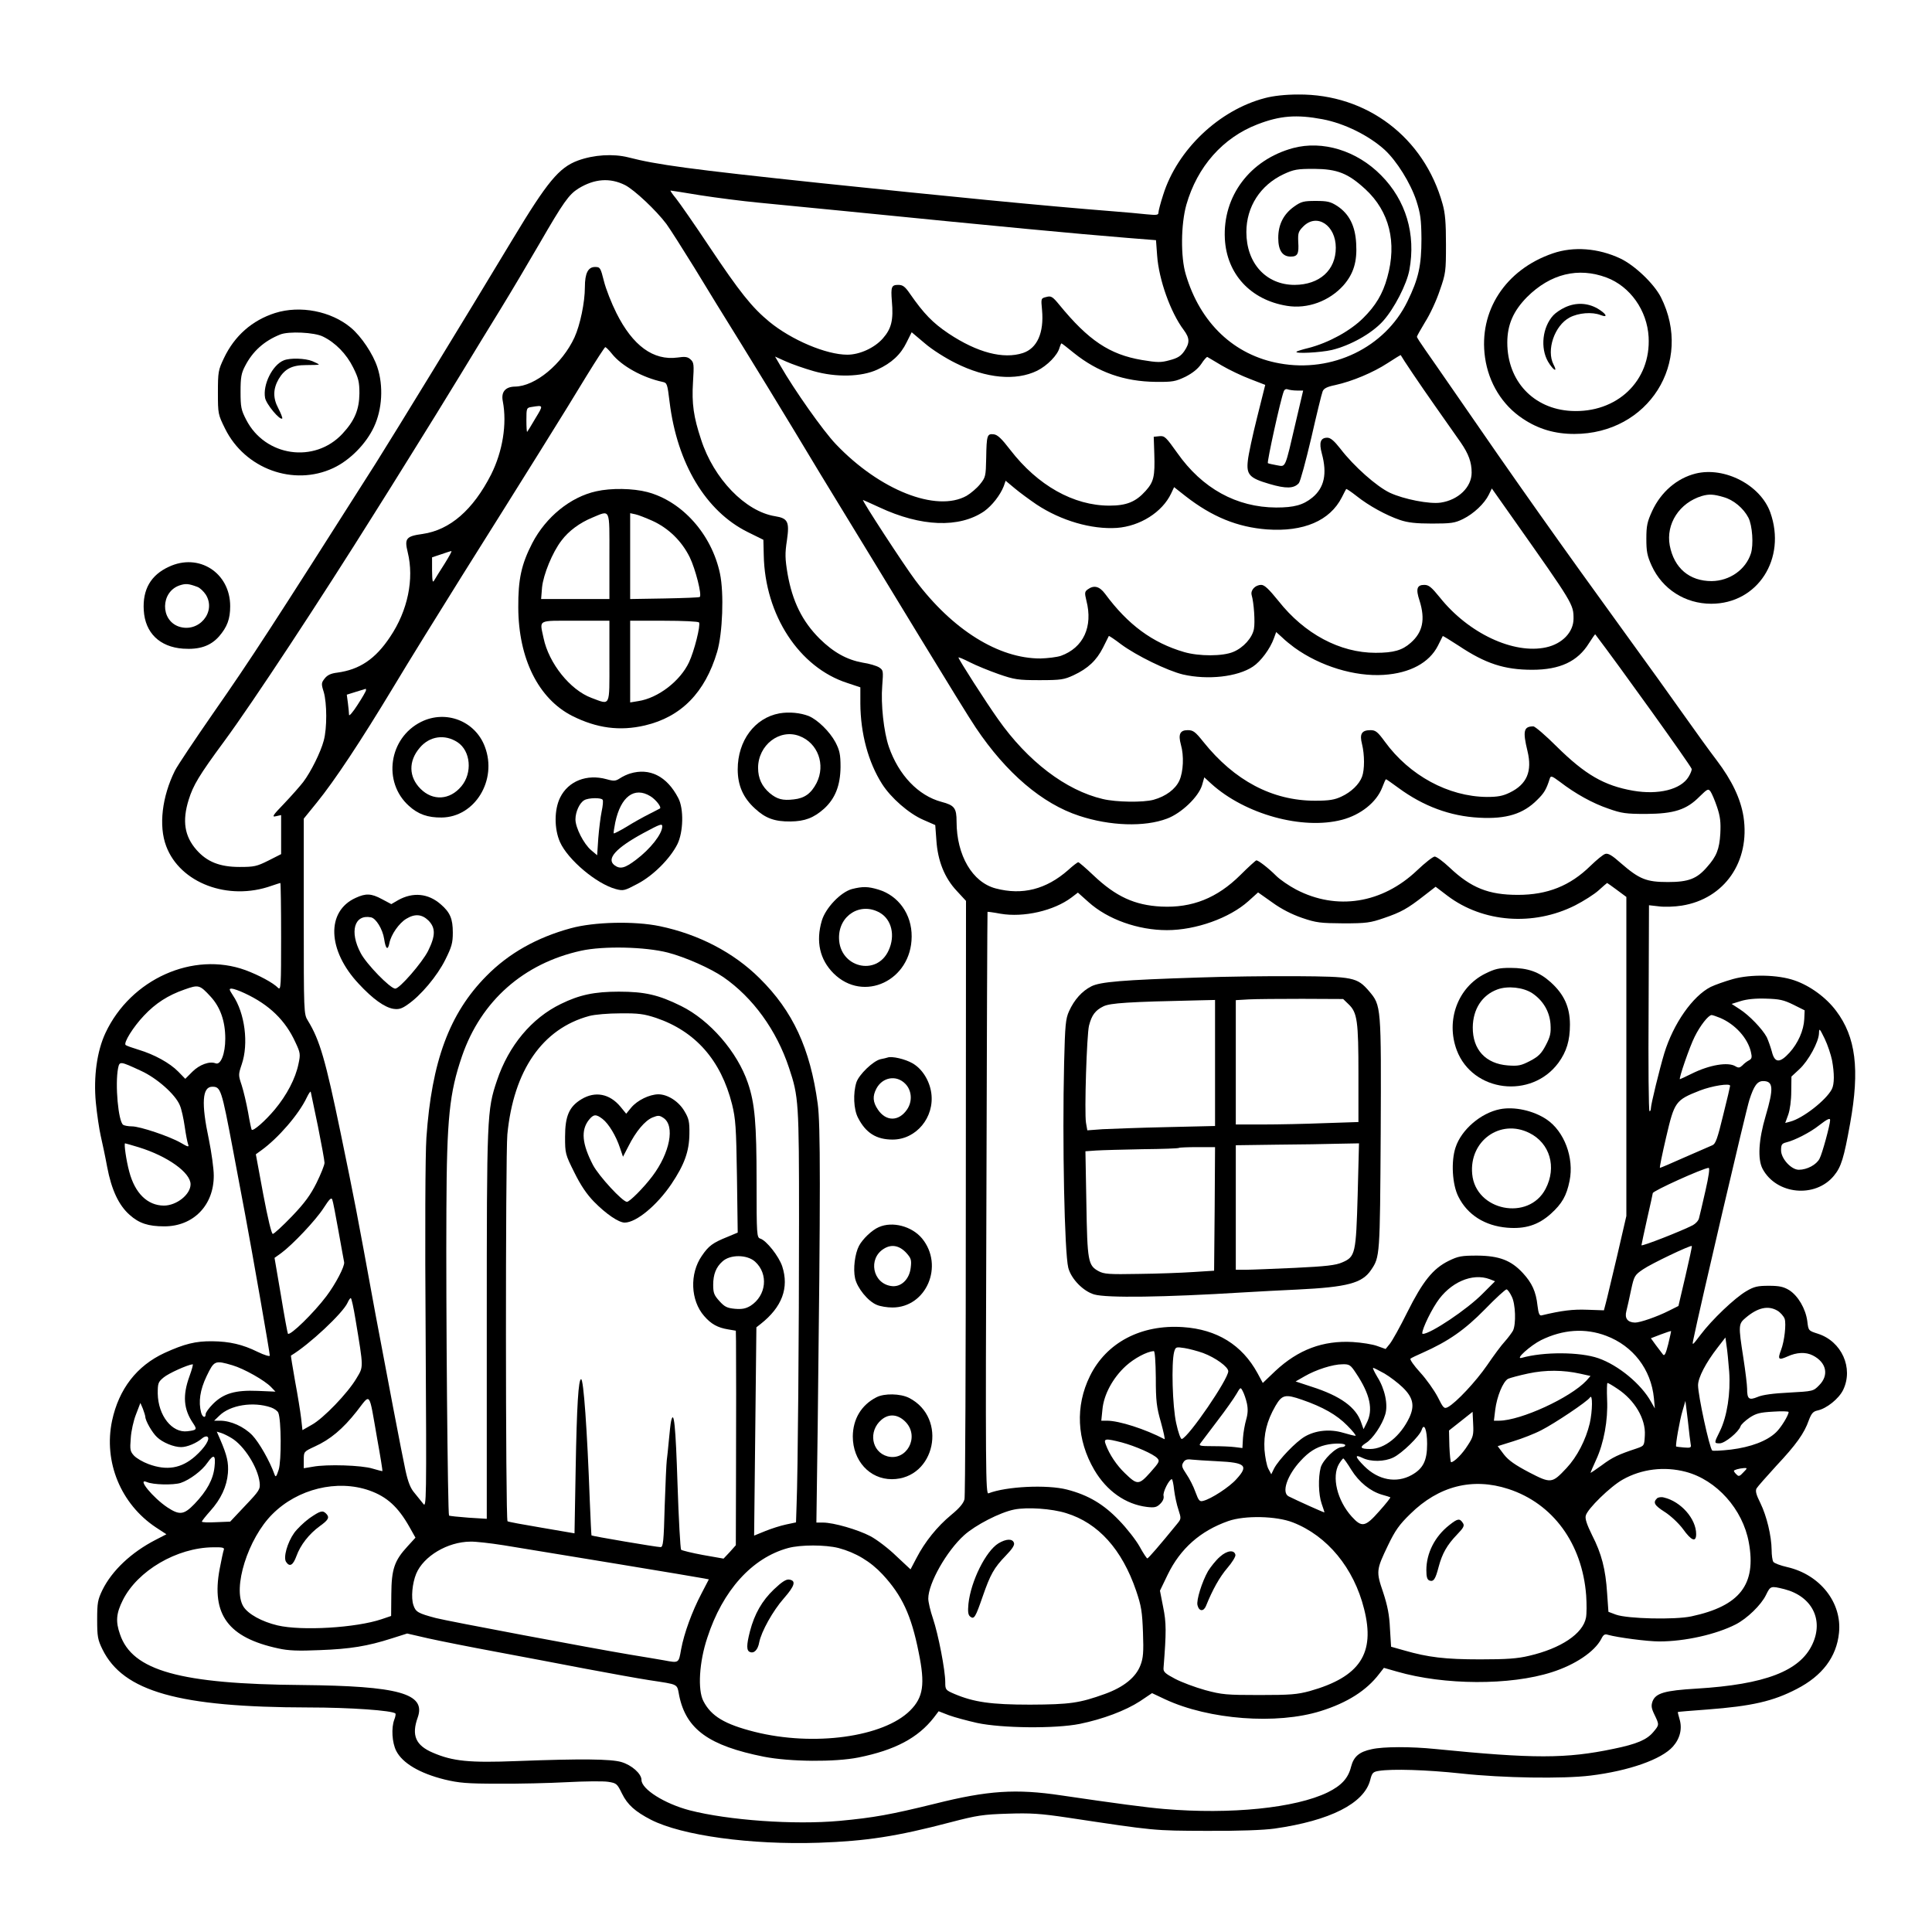 <?xml version="1.0" standalone="no"?>
<!DOCTYPE svg PUBLIC "-//W3C//DTD SVG 20010904//EN"
 "http://www.w3.org/TR/2001/REC-SVG-20010904/DTD/svg10.dtd">
<svg version="1.0" xmlns="http://www.w3.org/2000/svg"
 width="1024pt" height="1024pt" viewBox="0 0 1024 1024"
 preserveAspectRatio="xMidYMid meet">
<g transform="translate(0,1024) scale(0.1,-0.1)"
fill="#000000" stroke="none">
<path d="M6704 9720 c-242 -63 -464 -273 -539 -513 -14 -43 -25 -85 -25 -94 0
-13 -10 -14 -62 -9 -35 4 -115 11 -178 16 -369 29 -887 80 -1555 150 -690 73
-864 97 -1015 136 -80 20 -182 14 -267 -17 -100 -37 -162 -112 -347 -419 -257
-427 -622 -1023 -724 -1185 -553 -870 -657 -1031 -862 -1325 -97 -140 -189
-277 -203 -305 -68 -137 -87 -292 -46 -400 73 -195 328 -292 558 -210 24 8 45
15 47 15 2 0 4 -129 4 -286 0 -259 -1 -284 -16 -270 -26 27 -103 68 -173 94
-277 101 -608 -47 -742 -333 -45 -96 -64 -232 -51 -369 6 -62 18 -142 26 -177
8 -35 24 -109 34 -164 23 -122 62 -204 119 -254 50 -45 99 -61 184 -61 154 0
263 112 262 270 0 36 -12 122 -26 191 -41 192 -35 279 18 279 45 0 49 -12 110
-335 19 -99 47 -252 64 -340 37 -197 131 -734 131 -750 0 -6 -28 2 -65 20 -79
39 -148 55 -240 56 -88 1 -148 -14 -253 -62 -147 -68 -242 -191 -278 -359 -46
-218 46 -442 233 -566 l55 -36 -58 -30 c-128 -66 -230 -162 -281 -265 -25 -52
-28 -68 -28 -158 0 -89 3 -106 28 -157 110 -224 405 -307 1092 -308 221 0 444
-16 461 -32 2 -3 0 -17 -6 -32 -17 -44 -12 -123 10 -166 33 -65 124 -119 257
-152 75 -18 118 -22 283 -22 107 -1 272 3 365 8 94 5 192 6 218 2 45 -7 48
-10 74 -63 29 -59 70 -95 153 -138 164 -84 530 -134 890 -122 253 9 411 33
700 109 138 36 171 41 300 45 122 4 173 1 320 -21 465 -70 452 -69 735 -70
173 -1 302 4 360 12 295 42 474 133 507 256 10 40 15 45 47 50 70 11 249 6
436 -14 219 -24 540 -29 685 -11 204 25 377 86 437 154 38 43 50 95 35 145 -6
20 -10 37 -9 38 1 1 70 7 154 13 239 18 351 44 476 109 136 70 211 170 224
297 17 160 -100 309 -274 349 -36 8 -70 21 -74 28 -5 7 -9 36 -9 63 -1 75 -26
179 -59 247 -23 46 -28 65 -21 79 6 10 53 63 104 119 106 113 149 173 173 242
14 37 23 47 46 52 48 10 113 62 136 109 56 116 -8 258 -134 298 -50 16 -50 16
-56 67 -9 66 -49 134 -96 164 -30 18 -52 23 -108 23 -59 0 -78 -4 -120 -29
-61 -36 -181 -150 -242 -231 -44 -58 -45 -59 -38 -25 33 162 280 1219 297
1270 24 75 42 100 73 100 54 0 57 -37 13 -186 -37 -125 -43 -228 -16 -279 73
-137 279 -157 378 -37 39 47 53 94 86 277 52 288 30 459 -74 597 -53 71 -139
134 -222 162 -87 30 -230 33 -324 7 -43 -12 -96 -31 -119 -42 -96 -49 -198
-195 -246 -352 -25 -83 -71 -271 -71 -292 0 -8 -3 -15 -7 -15 -5 0 -7 246 -5
546 l2 546 53 -6 c29 -4 84 -2 121 4 226 36 363 233 327 471 -15 95 -61 192
-142 299 -36 47 -114 155 -174 240 -60 85 -199 279 -309 430 -343 473 -577
803 -919 1300 -55 80 -120 173 -143 206 -24 34 -44 65 -44 69 0 4 20 39 44 79
25 39 60 114 77 166 32 91 33 102 33 245 0 114 -4 165 -18 214 -98 353 -402
583 -765 580 -68 0 -132 -7 -177 -19z m306 -112 c116 -22 245 -86 329 -162 64
-59 137 -176 168 -270 22 -69 26 -99 27 -201 0 -142 -15 -212 -75 -334 -119
-243 -398 -378 -677 -327 -241 43 -421 214 -497 471 -28 92 -26 267 3 370 58
202 193 355 377 426 119 46 207 53 345 27z m-3697 -349 c50 -26 164 -133 219
-206 21 -29 87 -133 147 -230 59 -98 172 -281 251 -408 78 -126 203 -331 278
-455 74 -124 201 -333 282 -465 81 -132 256 -420 390 -640 134 -220 265 -433
292 -472 161 -240 352 -403 548 -467 163 -54 346 -60 465 -15 76 28 167 115
186 177 l12 42 37 -34 c179 -162 483 -246 693 -191 99 26 183 93 213 171 9 24
18 44 20 44 2 0 32 -21 66 -46 132 -97 274 -150 428 -158 144 -8 234 20 308
95 36 35 48 55 66 112 5 17 11 15 54 -17 82 -63 174 -114 257 -142 70 -25 94
-28 200 -28 148 1 214 22 283 92 42 41 46 43 58 27 7 -10 23 -47 35 -83 17
-51 20 -80 17 -141 -5 -82 -20 -120 -70 -176 -54 -63 -99 -80 -208 -80 -114 0
-151 15 -249 100 -47 42 -68 54 -83 49 -11 -3 -46 -32 -78 -63 -108 -106 -228
-154 -385 -154 -155 0 -248 37 -362 145 -34 32 -69 58 -79 58 -9 0 -51 -33
-93 -73 -185 -176 -426 -214 -641 -102 -38 20 -86 53 -106 73 -41 41 -94 82
-105 82 -3 0 -42 -35 -85 -78 -123 -122 -256 -175 -419 -167 -141 7 -241 53
-360 166 -40 38 -76 69 -80 69 -4 0 -28 -18 -53 -41 -117 -103 -243 -135 -384
-98 -124 32 -208 176 -208 354 0 72 -11 87 -80 105 -123 33 -227 142 -279 292
-27 79 -43 226 -35 323 6 80 6 83 -17 98 -13 8 -52 20 -87 25 -83 15 -154 54
-228 127 -92 92 -144 197 -170 345 -13 79 -14 106 -3 177 14 98 5 116 -63 127
-157 25 -325 198 -392 406 -40 120 -50 191 -43 304 6 94 5 105 -13 121 -15 14
-29 16 -69 10 -128 -17 -237 62 -324 236 -26 52 -56 128 -66 169 -18 71 -20
75 -47 75 -37 0 -54 -33 -54 -107 0 -80 -25 -200 -55 -266 -65 -141 -208 -260
-316 -261 -51 -1 -74 -29 -64 -78 23 -120 -1 -266 -62 -388 -96 -188 -218
-294 -363 -315 -88 -12 -97 -24 -79 -97 35 -142 0 -310 -93 -448 -78 -118
-162 -174 -280 -190 -34 -4 -53 -13 -67 -31 -18 -23 -19 -28 -5 -72 17 -59 18
-191 0 -257 -16 -61 -68 -166 -109 -220 -17 -22 -62 -73 -101 -114 -61 -63
-67 -73 -43 -67 l27 6 0 -103 0 -104 -67 -34 c-62 -31 -76 -34 -153 -34 -105
0 -173 27 -229 91 -63 72 -76 153 -41 265 24 77 54 128 189 311 151 205 510
751 796 1208 40 63 130 207 200 320 71 113 184 297 253 410 69 113 166 273
217 355 51 83 143 238 205 345 126 218 155 259 206 291 85 52 167 58 247 18z
m399 -54 c84 -13 223 -31 308 -39 85 -8 292 -29 460 -45 831 -83 1213 -119
1496 -142 l151 -12 6 -81 c9 -128 71 -302 141 -395 32 -43 33 -68 3 -112 -18
-26 -35 -37 -77 -48 -47 -13 -64 -13 -148 1 -171 29 -283 104 -437 292 -36 44
-44 49 -69 42 -29 -7 -29 -7 -23 -69 11 -121 -26 -203 -101 -228 -104 -34
-242 2 -394 103 -85 57 -132 106 -205 211 -26 38 -38 47 -62 47 -36 0 -40 -10
-34 -86 9 -100 -2 -146 -48 -198 -44 -50 -123 -86 -188 -86 -112 0 -296 78
-414 175 -92 76 -156 156 -319 400 -77 116 -156 229 -175 253 -19 23 -32 42
-29 42 3 0 74 -11 158 -25z m1352 -889 c163 -82 320 -96 433 -41 54 27 109 83
119 123 4 12 8 22 10 22 2 0 32 -23 66 -51 127 -102 266 -151 433 -153 91 -1
105 2 158 27 39 20 66 42 84 68 14 22 29 38 32 37 3 -2 38 -22 76 -45 39 -23
106 -55 151 -72 l80 -31 -43 -172 c-24 -95 -46 -198 -49 -228 -9 -76 8 -94
114 -125 88 -26 130 -25 156 4 8 9 37 117 66 240 28 123 55 234 60 246 6 16
23 25 67 34 91 20 202 67 277 116 38 25 70 44 70 43 10 -19 100 -153 181 -268
56 -80 117 -167 137 -195 42 -61 58 -105 58 -160 0 -77 -70 -145 -164 -159
-59 -9 -196 18 -269 52 -70 33 -192 141 -263 234 -33 42 -52 58 -69 58 -36 0
-45 -25 -29 -84 29 -107 13 -181 -50 -233 -49 -40 -97 -53 -192 -53 -210 1
-392 101 -524 289 -60 84 -67 92 -95 89 l-30 -3 3 -90 c4 -121 -3 -149 -46
-197 -52 -58 -101 -78 -192 -78 -190 0 -380 107 -525 295 -46 60 -68 81 -88
83 -35 4 -38 -4 -40 -126 -2 -96 -3 -102 -33 -139 -17 -21 -49 -48 -71 -61
-160 -89 -461 30 -693 274 -67 70 -220 287 -294 416 l-28 48 58 -26 c31 -14
97 -37 146 -51 119 -34 254 -31 338 8 76 35 124 80 155 144 l27 54 70 -59 c38
-33 111 -79 162 -104z m-1820 48 c51 -64 161 -125 267 -148 25 -5 26 -10 38
-107 40 -326 192 -579 414 -689 l83 -41 2 -81 c6 -318 188 -596 443 -678 l69
-23 0 -86 c1 -159 42 -311 115 -426 47 -74 142 -157 218 -190 l64 -28 6 -81
c7 -108 43 -199 108 -268 l49 -53 -1 -1570 c0 -863 -3 -1584 -7 -1601 -5 -21
-26 -47 -70 -83 -75 -62 -140 -143 -184 -228 l-32 -61 -76 71 c-41 40 -103 87
-137 105 -67 35 -195 72 -251 72 l-35 0 7 513 c15 1247 15 1597 0 1707 -40
294 -132 491 -308 665 -138 137 -323 233 -529 276 -134 28 -349 23 -472 -11
-180 -49 -329 -133 -447 -253 -196 -198 -290 -452 -318 -857 -6 -88 -8 -501
-4 -1055 5 -877 4 -909 -13 -885 -10 13 -31 39 -46 57 -21 24 -34 56 -48 120
-16 71 -107 550 -159 828 -105 574 -108 588 -184 957 -81 391 -111 495 -174
598 -22 35 -22 41 -22 553 l0 518 69 85 c95 117 232 324 404 609 79 132 245
400 367 595 321 511 553 882 659 1058 51 83 96 152 99 152 4 0 20 -16 36 -36z
m3630 -194 l33 0 -38 -162 c-60 -258 -53 -242 -101 -234 -23 4 -44 9 -48 11
-6 4 67 337 84 380 4 11 12 15 22 11 9 -3 30 -6 48 -6z m-4036 -147 c-22 -38
-42 -70 -44 -72 -2 -2 -4 25 -4 62 0 64 1 66 28 70 63 10 63 11 20 -60z m2656
-457 c130 -86 292 -133 426 -124 122 9 240 83 287 182 l16 34 61 -48 c140
-109 274 -164 431 -176 194 -14 334 46 397 170 11 22 22 43 23 44 2 2 27 -15
55 -37 65 -52 159 -103 230 -127 41 -14 85 -19 170 -19 102 0 121 3 164 24 57
28 114 82 137 129 l16 33 115 -163 c316 -448 318 -451 318 -527 0 -71 -59
-133 -145 -152 -172 -38 -412 74 -564 265 -44 54 -58 66 -82 66 -39 0 -46 -21
-25 -84 31 -99 17 -167 -47 -223 -45 -40 -91 -53 -186 -53 -189 0 -377 100
-515 275 -51 63 -74 85 -91 85 -32 0 -58 -28 -51 -54 12 -41 19 -144 12 -180
-9 -47 -56 -99 -109 -121 -56 -24 -182 -24 -261 -1 -168 49 -298 145 -419 309
-30 40 -59 47 -92 23 -16 -12 -17 -18 -7 -59 36 -139 -16 -250 -135 -293 -21
-7 -70 -13 -108 -14 -222 -1 -467 152 -664 415 -60 80 -285 425 -277 425 2 0
41 -18 87 -39 220 -103 423 -111 555 -21 42 30 85 85 104 133 l10 29 48 -40
c26 -22 78 -60 116 -86z m-3137 -313 c-24 -38 -49 -77 -55 -88 -9 -16 -11 -8
-12 51 l0 70 48 16 c26 9 50 17 54 17 5 1 -12 -29 -35 -66z m4503 -445 c137
-99 320 -155 474 -145 139 9 241 64 287 154 13 26 25 50 26 52 1 1 39 -22 85
-52 141 -94 241 -127 389 -127 147 0 241 44 301 141 17 27 32 48 33 47 125
-164 503 -691 511 -713 2 -5 -5 -24 -16 -42 -41 -68 -160 -97 -294 -74 -154
27 -254 85 -405 234 -59 59 -115 107 -124 107 -51 0 -57 -24 -31 -131 26 -107
-3 -176 -94 -220 -37 -18 -63 -23 -122 -23 -203 2 -409 113 -540 293 -38 52
-49 61 -76 61 -47 0 -59 -20 -45 -74 14 -57 14 -136 0 -173 -15 -40 -57 -81
-109 -105 -36 -17 -64 -22 -140 -22 -226 0 -427 106 -592 312 -43 54 -54 62
-83 62 -41 0 -51 -22 -36 -77 17 -59 13 -143 -8 -190 -21 -46 -72 -84 -137
-102 -55 -15 -198 -13 -269 4 -196 46 -398 200 -555 423 -66 93 -210 318 -210
327 0 3 27 -8 60 -25 33 -17 102 -45 153 -63 84 -29 102 -32 217 -32 114 0
130 3 180 26 77 36 122 79 156 146 16 32 30 60 31 62 1 2 31 -18 65 -44 81
-60 245 -140 328 -160 131 -30 289 -13 371 42 41 27 91 94 111 150 l12 33 31
-28 c16 -16 46 -40 65 -54z m-4920 -226 c0 -5 -20 -40 -45 -78 -24 -38 -45
-62 -45 -53 0 9 -3 37 -6 62 l-6 45 48 15 c27 8 50 15 52 16 1 1 2 -3 2 -7z
m6630 -1059 l50 -37 0 -846 0 -845 -49 -212 c-28 -116 -54 -229 -60 -250 l-10
-38 -88 3 c-76 3 -135 -4 -243 -30 -11 -2 -16 11 -21 52 -8 74 -29 120 -78
173 -62 67 -125 91 -241 92 -84 0 -101 -3 -152 -28 -83 -41 -137 -108 -219
-272 -38 -77 -80 -152 -93 -168 l-22 -27 -45 16 c-24 9 -82 18 -129 21 -158 9
-289 -40 -411 -154 l-66 -63 -28 52 c-82 150 -215 232 -395 244 -222 15 -406
-82 -493 -259 -79 -160 -70 -339 23 -498 66 -112 166 -182 278 -196 42 -5 53
-2 72 17 14 14 20 29 17 42 -5 19 30 88 44 88 3 0 9 -26 12 -57 4 -32 14 -79
23 -105 15 -47 15 -48 -8 -76 -92 -113 -152 -182 -157 -182 -3 0 -22 28 -41
63 -19 34 -68 97 -109 139 -81 85 -163 134 -276 163 -105 27 -321 17 -416 -20
-15 -6 -16 119 -11 1537 2 849 5 1544 6 1545 1 1 32 -3 69 -10 123 -21 283 16
376 86 l34 26 56 -50 c102 -92 263 -149 416 -149 153 0 332 64 432 154 l51 46
75 -53 c48 -35 103 -63 158 -82 76 -26 97 -28 219 -29 121 0 143 3 215 28 91
31 125 50 212 118 l62 48 63 -48 c188 -142 455 -162 676 -51 45 23 102 59 125
80 23 21 43 38 45 39 1 0 25 -17 52 -37z m-5030 -332 c95 -25 225 -83 294
-130 156 -108 282 -281 348 -481 51 -152 53 -183 53 -810 0 -591 -6 -1338 -13
-1507 l-3 -92 -52 -11 c-29 -6 -79 -22 -111 -35 l-59 -24 6 552 6 552 23 18
c113 89 151 191 114 305 -18 54 -84 137 -116 147 -19 6 -20 17 -20 304 0 306
-9 413 -46 521 -56 165 -202 333 -354 408 -119 59 -192 76 -330 76 -130 0
-209 -17 -307 -65 -155 -75 -277 -221 -339 -406 -53 -157 -54 -184 -54 -1296
l0 -1027 -97 6 c-54 4 -100 9 -103 11 -7 6 -17 1119 -14 1623 2 485 16 617 83
813 101 292 326 491 631 558 119 26 339 21 460 -10z m-2423 -234 c51 -56 77
-130 77 -222 0 -80 -24 -141 -51 -131 -32 13 -86 -7 -123 -44 l-38 -38 -37 38
c-45 46 -127 91 -210 116 -33 10 -64 21 -69 25 -13 11 40 96 97 156 62 66 128
108 214 138 76 27 81 26 140 -38z m181 18 c129 -60 215 -143 268 -260 26 -55
27 -63 16 -114 -16 -78 -62 -165 -125 -241 -52 -62 -114 -116 -123 -108 -2 3
-11 44 -19 92 -9 49 -24 113 -34 144 -18 54 -18 56 0 110 38 110 17 273 -47
367 -20 31 -21 35 -6 35 9 0 41 -11 70 -25z m8207 -60 l60 -30 -2 -46 c-3 -61
-33 -128 -78 -178 -52 -57 -79 -56 -94 6 -7 25 -19 59 -27 76 -23 43 -93 116
-143 148 l-43 28 48 15 c32 10 79 15 134 13 72 -2 94 -7 145 -32z m-6028 -70
c209 -71 344 -224 403 -458 19 -78 22 -121 26 -384 l4 -296 -55 -23 c-77 -31
-99 -47 -135 -100 -66 -95 -60 -237 12 -319 37 -43 72 -62 127 -71 l41 -7 1
-56 c1 -142 1 -365 0 -709 l-1 -372 -32 -36 -33 -35 -108 19 c-60 11 -112 24
-117 28 -4 5 -13 162 -19 348 -10 310 -19 399 -34 334 -3 -13 -8 -59 -12 -103
-4 -44 -9 -91 -11 -105 -2 -14 -7 -123 -11 -242 -5 -190 -8 -218 -22 -218 -21
0 -362 58 -366 62 -1 2 -5 84 -9 183 -14 381 -33 645 -46 645 -14 0 -23 -137
-29 -481 l-6 -336 -175 30 c-96 16 -177 31 -180 34 -11 10 -11 1939 -1 2050
33 340 186 561 434 628 29 8 102 14 165 14 96 1 125 -3 189 -24z m5640 0 c80
-34 146 -107 163 -180 7 -29 5 -37 -10 -45 -10 -5 -26 -17 -35 -27 -14 -13
-21 -14 -36 -5 -39 25 -139 8 -233 -39 -33 -16 -60 -29 -62 -29 -8 0 52 174
78 225 29 59 73 115 90 115 5 0 25 -7 45 -15z m593 -224 c13 -70 13 -127 -1
-154 -30 -58 -154 -155 -221 -172 l-26 -7 16 44 c9 25 16 76 16 123 l1 79 42
39 c48 44 103 145 104 191 1 28 3 26 30 -29 16 -33 33 -85 39 -114z m-8962
-57 c83 -38 181 -124 205 -182 9 -20 20 -71 26 -113 6 -42 14 -84 18 -94 6
-16 0 -15 -39 8 -59 34 -216 87 -259 87 -19 0 -40 4 -46 8 -26 17 -44 215 -27
301 8 37 10 37 122 -15z m8422 -79 c0 -3 -16 -73 -37 -156 -30 -124 -40 -152
-57 -159 -12 -5 -78 -34 -147 -64 -69 -31 -128 -56 -131 -56 -3 0 12 73 33
163 44 188 49 196 179 247 65 25 160 40 160 25z m-7485 -214 c19 -95 35 -183
35 -194 0 -12 -19 -59 -42 -106 -32 -64 -62 -106 -131 -178 -49 -51 -95 -93
-101 -93 -7 0 -26 79 -51 211 l-39 211 29 21 c90 65 199 191 241 280 10 21 20
35 21 30 1 -4 18 -86 38 -182z m8015 32 c0 -24 -42 -179 -56 -204 -16 -32 -66
-59 -110 -59 -40 0 -94 59 -94 103 0 30 4 36 27 42 46 11 129 54 174 90 44 34
59 41 59 28z m-8964 -144 c152 -47 274 -134 274 -196 0 -54 -74 -113 -142
-113 -87 1 -153 66 -183 180 -16 59 -29 150 -22 150 3 0 36 -10 73 -21z m8303
-231 c-15 -68 -31 -133 -34 -145 -3 -13 -18 -29 -33 -37 -60 -31 -272 -114
-272 -106 0 4 14 67 30 140 17 73 30 134 30 136 0 12 266 132 296 134 7 0 1
-43 -17 -122z m-7245 -213 c15 -82 28 -157 30 -165 4 -21 -45 -115 -94 -180
-67 -89 -192 -211 -204 -199 -2 2 -19 93 -37 203 l-34 199 35 25 c61 45 184
175 225 239 31 48 41 58 46 45 4 -9 18 -84 33 -167z m7139 -239 l-37 -158 -50
-25 c-63 -32 -153 -63 -180 -63 -40 1 -56 23 -46 61 5 19 16 69 25 112 16 74
19 79 63 109 43 30 253 130 259 124 2 -1 -14 -74 -34 -160z m-4931 77 c72 -65
60 -180 -24 -234 -25 -15 -45 -19 -82 -16 -42 4 -55 10 -83 41 -28 31 -33 43
-33 86 0 55 15 94 49 124 41 38 131 37 173 -1z m3894 -93 l28 -11 -65 -65
c-81 -83 -277 -214 -318 -214 -14 0 31 102 74 167 70 106 188 158 281 123z
m116 -91 c21 -39 24 -148 7 -182 -7 -12 -26 -38 -43 -57 -18 -19 -60 -76 -94
-126 -60 -87 -164 -198 -208 -222 -20 -10 -24 -6 -54 54 -19 36 -60 94 -93
130 -33 36 -56 69 -51 73 5 4 34 18 64 31 137 61 223 121 330 230 58 60 110
107 115 106 6 -1 18 -18 27 -37z m-6128 -121 c44 -265 43 -250 5 -314 -46 -78
-176 -213 -237 -246 l-49 -28 -7 63 c-4 34 -18 122 -32 196 -13 74 -23 135
-22 136 97 58 275 225 300 280 6 14 14 25 17 25 4 0 15 -51 25 -112z m7537 45
c15 -9 33 -29 38 -43 9 -27 -1 -118 -19 -165 -19 -50 -14 -56 33 -35 50 23 98
25 135 6 73 -37 87 -105 34 -158 -31 -32 -33 -32 -159 -39 -84 -4 -142 -12
-167 -23 -46 -19 -56 -12 -56 44 0 19 -9 93 -20 164 -27 173 -26 179 13 212
64 54 119 66 168 37z m-908 -133 c143 -54 238 -178 253 -330 l5 -55 -20 35
c-52 94 -173 194 -279 231 -97 34 -291 35 -407 2 -38 -10 47 66 103 94 116 57
234 65 345 23z m329 -44 c-13 -52 -20 -65 -28 -55 -6 8 -23 30 -38 50 l-26 36
52 20 c29 11 54 19 55 18 1 0 -6 -31 -15 -69z m323 -146 c8 -114 -11 -237 -49
-315 -32 -64 -32 -65 -1 -65 27 0 100 60 110 90 3 10 25 30 48 46 35 23 55 28
125 32 45 3 82 2 82 -2 0 -17 -41 -84 -67 -108 -48 -46 -134 -78 -238 -91 -52
-6 -97 -8 -100 -5 -15 15 -75 292 -75 346 0 40 41 119 104 200 l41 53 6 -43
c4 -24 10 -86 14 -138z m-2789 99 c67 -25 134 -74 134 -97 0 -42 -209 -348
-246 -359 -6 -2 -19 33 -30 84 -20 91 -26 317 -11 377 8 27 9 28 55 21 25 -4
70 -16 98 -26z m-250 -132 c0 -122 4 -155 27 -235 14 -51 23 -92 19 -90 -103
54 -241 98 -305 98 l-30 0 6 59 c7 79 55 168 124 231 45 41 111 76 148 79 6 1
10 -53 11 -142z m-4895 67 c62 -18 173 -81 206 -116 l23 -24 -94 4 c-118 5
-181 -13 -237 -69 -22 -22 -39 -46 -39 -54 0 -23 -17 -18 -24 8 -15 57 -6 120
29 193 40 83 44 85 136 58z m-227 -59 c-37 -102 -31 -174 19 -248 23 -34 20
-37 -30 -43 -81 -10 -155 83 -157 200 0 54 2 61 31 85 26 22 126 67 154 70 4
1 -4 -28 -17 -64z m6183 17 c75 -112 93 -195 56 -265 l-16 -32 -12 34 c-27 82
-110 142 -263 191 l-85 28 47 27 c60 35 150 64 201 64 37 1 43 -3 72 -47z
m151 -2 c29 -17 72 -50 96 -73 56 -54 65 -97 36 -160 -47 -99 -131 -167 -208
-167 -52 0 -58 9 -22 32 35 21 86 96 102 151 16 52 -2 136 -42 199 -16 27 -26
48 -22 48 4 0 31 -14 60 -30z m1038 -1 l54 -12 -22 -25 c-86 -91 -347 -211
-462 -212 l-28 0 7 58 c9 71 41 149 68 164 11 5 59 18 106 28 93 20 187 19
277 -1z m197 -80 c91 -60 150 -159 145 -246 -3 -56 -3 -56 -43 -70 -97 -32
-129 -47 -185 -89 -33 -24 -60 -42 -60 -40 0 2 13 32 29 67 42 90 64 212 59
320 -2 49 -1 89 2 89 4 0 28 -14 53 -31z m-1964 -78 c6 -29 5 -54 -4 -85 -7
-24 -15 -68 -17 -97 l-3 -54 -40 5 c-22 3 -75 5 -117 5 -69 0 -76 2 -65 16 7
9 47 62 90 119 43 56 88 120 100 141 22 38 22 38 34 15 7 -13 17 -42 22 -65z
m-4610 -186 c17 -93 29 -170 28 -172 -2 -1 -25 5 -52 13 -57 18 -243 24 -317
10 l-48 -8 0 44 c0 44 0 44 58 71 82 37 149 93 223 187 75 96 63 112 108 -145z
m4902 206 c110 -38 184 -80 239 -136 30 -30 50 -55 44 -55 -6 0 -35 7 -65 16
-70 21 -146 13 -203 -20 -48 -28 -138 -122 -163 -169 l-15 -31 -16 30 c-8 16
-17 61 -20 100 -5 82 12 152 58 232 35 60 52 64 141 33z m1525 -125 c-21 -88
-67 -177 -123 -237 -77 -82 -82 -83 -198 -23 -74 39 -109 63 -134 95 l-33 44
83 26 c46 14 113 40 149 59 69 35 244 152 257 173 15 23 14 -70 -1 -137z m535
-111 c4 -18 -1 -20 -36 -17 -22 2 -40 4 -41 5 -5 6 19 141 33 187 l16 55 13
-105 c6 -58 13 -114 15 -125z m-8191 147 c0 -22 37 -86 62 -109 30 -29 89 -53
128 -53 32 0 82 21 112 47 9 8 22 12 27 8 17 -10 -13 -58 -65 -104 -73 -64
-150 -77 -247 -41 -30 11 -64 31 -77 45 -20 22 -22 31 -17 92 2 37 15 95 28
127 l23 60 13 -30 c6 -16 12 -35 13 -42z m667 48 c17 -6 35 -19 38 -28 16 -37
17 -256 2 -302 -12 -37 -16 -42 -22 -25 -26 73 -82 170 -118 208 -45 46 -114
77 -171 77 l-31 0 27 26 c57 57 180 77 275 44z m6342 -201 c-28 -45 -72 -89
-88 -89 -3 0 -7 38 -9 84 l-2 84 62 49 63 50 3 -65 c3 -57 0 -69 -29 -113z
m-215 8 c0 -89 -21 -131 -82 -165 -81 -45 -177 -27 -251 47 -49 49 -53 65 -10
44 44 -22 117 -21 164 2 46 22 140 114 150 146 13 41 29 0 29 -74z m-6337 31
c67 -40 140 -156 149 -235 4 -36 0 -43 -76 -123 l-80 -85 -75 -3 c-41 -2 -75
-1 -75 3 0 4 20 29 44 56 57 63 88 130 94 201 4 56 -4 93 -42 181 l-17 39 23
-7 c13 -4 37 -16 55 -27z m4718 -23 c74 -20 169 -62 189 -84 14 -15 10 -22
-37 -75 -61 -68 -69 -68 -135 -4 -43 41 -82 99 -101 151 -13 33 -3 34 84 12z
m1185 -15 c0 -5 -8 -10 -18 -10 -31 0 -100 -67 -112 -108 -14 -54 -12 -143 5
-192 8 -23 15 -44 15 -46 0 -3 -144 62 -190 85 -39 20 -8 112 64 189 42 46 81
71 131 83 45 11 105 10 105 -1z m-5993 -115 c-7 -66 -40 -127 -106 -196 -56
-58 -79 -61 -143 -19 -77 51 -165 158 -110 135 33 -15 140 -17 179 -5 48 16
114 65 143 108 33 47 44 41 37 -23z m5317 30 c148 -7 165 -23 99 -95 -36 -41
-134 -105 -176 -115 -19 -5 -24 1 -41 47 -10 29 -32 72 -48 95 -24 36 -27 45
-16 62 8 14 20 18 42 15 17 -2 80 -6 140 -9z m708 -45 c41 -66 101 -114 162
-132 23 -6 43 -13 45 -14 2 -2 -24 -35 -59 -74 -74 -84 -92 -87 -145 -29 -78
86 -108 212 -68 280 10 16 20 29 23 29 3 -1 22 -27 42 -60z m1773 -11 c163
-43 302 -198 334 -374 41 -223 -47 -337 -304 -392 -88 -19 -339 -13 -400 9
l-40 15 -7 99 c-8 126 -29 209 -80 308 -27 55 -38 87 -33 103 8 35 131 155
196 191 99 56 220 71 334 41z m305 -3 c-19 -21 -25 -23 -36 -11 -8 7 -14 16
-14 19 0 5 27 13 54 15 18 1 18 -1 -4 -23z m-1245 -88 c236 -77 391 -289 412
-564 3 -45 3 -98 -1 -118 -16 -85 -133 -163 -301 -202 -62 -15 -120 -19 -260
-19 -186 0 -276 11 -401 47 l-71 20 -6 97 c-3 71 -13 121 -36 191 -38 111 -37
119 26 250 37 77 59 109 118 166 150 148 330 194 520 132z m-6037 -8 c93 -33
152 -87 212 -193 l32 -57 -42 -46 c-70 -76 -85 -121 -86 -254 l-1 -115 -50
-17 c-136 -46 -424 -63 -552 -33 -84 20 -156 60 -181 100 -59 96 24 361 154
490 134 134 343 185 514 125z m3693 -120 c170 -52 296 -192 371 -412 27 -80
32 -110 36 -221 4 -104 1 -136 -13 -172 -24 -65 -89 -117 -188 -153 -136 -49
-186 -56 -397 -57 -207 0 -298 13 -402 57 -46 20 -48 22 -48 62 0 64 -37 254
-65 337 -14 41 -25 88 -25 106 0 81 97 252 190 336 60 54 190 121 265 136 69
14 200 5 276 -19z m1201 -49 c183 -71 324 -242 378 -459 60 -236 -22 -360
-288 -435 -67 -18 -102 -21 -267 -21 -174 0 -198 2 -287 26 -54 15 -126 42
-160 60 -53 28 -63 37 -61 58 15 191 15 239 -2 322 l-17 87 41 85 c67 138 173
232 321 284 88 31 255 27 342 -7z m-4184 -121 c228 -37 1036 -170 1063 -176
l26 -5 -39 -75 c-50 -95 -92 -210 -108 -296 -13 -74 -11 -73 -91 -58 -30 5
-110 19 -179 30 -198 33 -969 178 -1030 194 -94 25 -107 32 -119 69 -13 39 -6
115 15 166 39 93 166 169 287 170 26 1 105 -8 175 -19z m1777 -15 c90 -24 169
-71 233 -140 103 -111 152 -216 191 -412 35 -170 25 -239 -45 -309 -141 -141
-511 -192 -825 -113 -158 40 -230 83 -271 163 -31 60 -22 208 21 336 81 250
237 423 428 475 66 18 197 18 268 0z m-3259 -10 c-3 -8 -13 -54 -22 -102 -45
-241 46 -363 311 -420 53 -12 106 -14 220 -9 162 6 253 21 381 62 l82 26 113
-26 c63 -14 224 -46 359 -71 135 -25 349 -66 475 -90 127 -24 277 -51 335 -60
161 -25 147 -17 160 -83 37 -178 158 -265 449 -323 139 -27 376 -29 501 -4
194 39 316 104 400 212 l25 33 54 -21 c30 -11 97 -29 150 -41 131 -28 414 -31
544 -5 122 25 242 70 319 120 l64 43 70 -33 c232 -108 591 -135 824 -62 141
44 243 109 310 197 l25 32 70 -20 c249 -72 599 -74 820 -3 123 39 226 108 262
176 11 23 19 28 36 22 50 -14 207 -35 272 -35 135 0 300 37 404 90 61 31 136
104 161 156 24 49 25 49 98 31 146 -38 209 -162 148 -292 -66 -142 -251 -213
-613 -235 -170 -10 -217 -24 -234 -67 -8 -23 -7 -36 10 -71 26 -54 26 -54 -6
-92 -34 -41 -88 -64 -210 -89 -252 -53 -424 -53 -946 -1 -128 13 -274 13 -336
-1 -67 -14 -96 -39 -110 -93 -15 -61 -51 -100 -124 -136 -171 -83 -514 -118
-867 -88 -94 8 -253 29 -545 72 -240 36 -390 26 -669 -44 -236 -58 -324 -74
-506 -91 -242 -22 -589 3 -795 56 -133 35 -255 112 -255 161 0 33 -52 79 -107
95 -56 16 -209 18 -553 5 -253 -10 -340 -1 -445 44 -92 39 -115 92 -81 187 45
127 -101 167 -614 172 -646 5 -899 76 -964 269 -24 68 -20 111 15 181 78 156
286 278 478 280 52 1 62 -2 57 -14z"/>
<path d="M6853 9455 c-228 -62 -373 -255 -361 -481 10 -187 137 -324 329 -355
109 -18 225 25 300 109 53 61 73 125 67 222 -5 93 -37 156 -100 198 -36 23
-52 27 -114 27 -64 0 -77 -3 -115 -30 -56 -40 -84 -95 -84 -166 0 -66 22 -99
66 -99 37 0 44 15 40 77 -2 47 0 56 27 83 72 72 172 6 172 -113 0 -119 -86
-196 -218 -197 -151 0 -256 114 -256 280 0 134 74 249 198 307 54 25 72 28
161 28 123 -1 180 -23 273 -109 126 -117 167 -281 115 -466 -24 -88 -62 -151
-129 -217 -69 -68 -183 -130 -287 -157 -33 -8 -62 -17 -65 -20 -12 -12 126 -5
187 9 99 24 213 88 272 154 59 66 125 194 139 270 35 190 -18 369 -150 502
-129 131 -310 186 -467 144z"/>
<path d="M3160 7636 c-136 -30 -266 -135 -339 -275 -57 -111 -75 -190 -74
-341 1 -271 107 -483 285 -574 131 -66 253 -82 386 -51 192 45 319 174 383
390 29 98 37 311 15 415 -44 208 -200 383 -385 432 -76 20 -192 22 -271 4z
m70 -343 l0 -228 -181 0 -181 0 5 62 c7 68 55 186 103 248 38 51 97 94 162
121 99 41 92 56 92 -203z m227 187 c86 -39 156 -107 199 -194 30 -62 65 -199
53 -210 -2 -3 -86 -6 -187 -8 l-182 -3 0 228 0 227 28 -6 c15 -3 55 -19 89
-34z m-227 -745 c0 -246 7 -232 -95 -194 -113 42 -226 183 -254 317 -21 100
-36 92 169 92 l180 0 0 -215z m475 206 c9 -16 -25 -151 -53 -211 -47 -100
-164 -190 -269 -206 l-43 -7 0 217 0 216 179 0 c102 0 182 -4 186 -9z"/>
<path d="M4131 6459 c-131 -24 -221 -145 -221 -297 0 -85 29 -151 92 -208 55
-51 104 -69 188 -68 76 1 123 19 178 68 59 54 86 123 87 221 0 67 -5 88 -27
131 -30 56 -94 119 -142 139 -44 17 -103 23 -155 14z m106 -120 c98 -37 140
-152 91 -249 -29 -56 -64 -81 -121 -87 -59 -7 -88 1 -127 33 -42 36 -62 79
-62 134 0 121 114 209 219 169z"/>
<path d="M2232 6414 c-171 -85 -205 -319 -65 -445 49 -45 101 -63 174 -62 176
2 296 198 229 375 -51 137 -207 197 -338 132z m193 -108 c70 -46 80 -163 20
-234 -61 -73 -151 -78 -216 -13 -63 63 -65 147 -4 218 52 62 133 73 200 29z"/>
<path d="M3339 6140 c-14 -4 -38 -15 -53 -25 -23 -15 -32 -16 -71 -5 -105 29
-203 -10 -246 -97 -32 -64 -32 -166 -1 -236 42 -94 193 -221 295 -249 41 -11
47 -9 115 27 83 43 173 133 212 210 32 64 35 189 5 245 -60 116 -152 162 -256
130z m108 -120 c28 -17 60 -57 51 -65 -2 -1 -28 -15 -58 -30 -30 -15 -84 -45
-119 -67 -35 -21 -66 -37 -68 -35 -2 2 2 28 8 58 29 137 101 191 186 139z
m-253 -19 c4 -5 1 -33 -5 -61 -6 -29 -14 -93 -18 -143 l-6 -90 -32 27 c-39 33
-83 119 -83 163 0 40 22 88 47 102 22 13 90 14 97 2z m316 -141 c0 -40 -63
-120 -139 -177 -59 -45 -84 -51 -114 -29 -45 34 8 92 154 171 89 48 99 51 99
35z"/>
<path d="M4516 5528 c-60 -16 -140 -100 -160 -167 -33 -111 -11 -207 62 -280
159 -158 413 -38 414 195 1 118 -70 217 -176 249 -56 17 -84 17 -140 3z m148
-126 c62 -36 82 -121 46 -199 -63 -140 -261 -91 -263 65 -2 121 115 193 217
134z"/>
<path d="M1885 5481 c-157 -71 -150 -278 16 -455 75 -81 137 -125 184 -133 28
-4 44 0 76 23 69 47 157 152 199 237 34 68 40 89 40 144 0 73 -14 107 -64 150
-66 58 -147 66 -226 22 l-36 -21 -49 26 c-57 31 -86 32 -140 7z m386 -120 c38
-39 38 -80 -2 -161 -32 -63 -151 -200 -174 -200 -26 0 -152 129 -183 188 -61
114 -34 207 54 190 27 -5 62 -63 70 -114 8 -55 20 -64 28 -22 9 45 51 105 89
128 46 28 83 25 118 -9z"/>
<path d="M4705 4635 c-5 -2 -23 -6 -38 -9 -39 -9 -114 -81 -128 -123 -18 -57
-15 -143 9 -188 41 -80 97 -115 183 -115 125 0 223 118 205 247 -9 65 -48 128
-99 157 -39 23 -110 39 -132 31z m93 -139 c35 -35 39 -93 10 -136 -44 -65
-112 -65 -155 -1 -27 40 -29 71 -8 111 32 61 106 74 153 26z"/>
<path d="M4658 3736 c-36 -15 -86 -63 -105 -99 -22 -42 -32 -122 -21 -172 11
-51 68 -122 115 -141 18 -8 55 -14 83 -14 180 0 275 222 157 366 -54 65 -157
92 -229 60z m146 -137 c25 -28 28 -37 23 -78 -7 -63 -53 -106 -105 -97 -97 15
-122 145 -38 197 41 26 83 18 120 -22z"/>
<path d="M4645 2834 c-80 -41 -124 -115 -125 -207 0 -129 89 -227 207 -227
230 1 298 325 91 431 -46 23 -131 25 -173 3z m158 -134 c71 -79 1 -205 -99
-179 -85 23 -103 134 -32 194 41 35 91 29 131 -15z"/>
<path d="M7871 5079 c-144 -72 -209 -247 -150 -405 84 -223 396 -261 539 -67
43 59 61 118 61 202 0 93 -31 161 -102 225 -61 55 -121 76 -214 76 -60 0 -82
-5 -134 -31z m250 -103 c58 -39 92 -97 97 -164 3 -48 -1 -66 -25 -112 -23 -44
-39 -60 -83 -83 -48 -25 -63 -28 -118 -24 -118 9 -187 84 -186 202 1 96 49
171 131 201 55 20 136 11 184 -20z"/>
<path d="M6355 5059 c-408 -13 -524 -23 -571 -47 -49 -25 -90 -70 -118 -132
-18 -40 -21 -72 -26 -275 -10 -418 2 -1002 22 -1084 15 -59 79 -125 138 -142
67 -19 368 -15 790 11 85 5 214 12 285 15 267 13 345 34 392 104 47 69 47 74
51 720 3 683 3 681 -62 758 -63 73 -84 77 -386 79 -146 1 -377 -2 -515 -7z
m793 -142 c46 -44 52 -89 52 -370 l0 -254 -182 -6 c-99 -4 -246 -7 -325 -7
l-143 0 0 330 0 329 68 4 c37 2 165 3 284 3 l217 -1 29 -28z m-708 -311 l0
-334 -257 -6 c-142 -3 -295 -9 -339 -11 l-81 -6 -7 40 c-9 56 4 467 16 515 14
55 33 81 76 102 36 18 135 24 505 32 l87 2 0 -334z m756 -698 c-9 -313 -12
-329 -82 -359 -34 -15 -84 -21 -251 -29 -114 -5 -232 -10 -260 -10 l-53 0 0
330 0 330 218 3 c119 1 266 3 326 5 l109 2 -7 -272z m-758 -75 l-3 -328 -110
-7 c-60 -4 -191 -9 -290 -10 -158 -3 -184 -1 -213 15 -55 30 -59 53 -64 359
l-5 276 56 4 c31 2 141 5 246 7 104 1 191 4 194 7 2 2 46 4 98 4 l93 0 -2
-327z"/>
<path d="M7950 4361 c-101 -20 -204 -108 -235 -202 -25 -74 -18 -198 15 -262
48 -96 140 -154 258 -164 96 -8 165 14 231 73 60 54 84 96 100 175 25 122 -28
263 -122 326 -70 47 -171 69 -247 54z m156 -126 c109 -54 146 -181 86 -296
-90 -173 -371 -117 -389 78 -17 176 149 295 303 218z"/>
<path d="M3082 4414 c-65 -39 -87 -89 -87 -199 0 -88 1 -93 49 -189 34 -69 66
-116 105 -156 63 -64 130 -110 162 -110 61 0 171 91 248 205 69 103 94 173 95
265 1 64 -3 82 -26 120 -30 52 -89 90 -139 90 -47 -1 -110 -31 -143 -70 l-27
-33 -31 38 c-57 68 -133 83 -206 39z m112 -105 c32 -25 71 -89 92 -153 l16
-47 29 56 c39 78 87 135 127 152 30 12 37 12 58 -2 63 -41 35 -186 -59 -310
-46 -61 -120 -135 -134 -135 -23 0 -148 135 -180 195 -58 112 -65 184 -22 239
25 31 38 32 73 5z"/>
<path d="M8782 2298 c-22 -22 -13 -37 42 -72 30 -19 73 -59 96 -90 45 -63 70
-72 70 -27 0 81 -81 173 -171 194 -14 4 -31 1 -37 -5z"/>
<path d="M7682 2157 c-77 -60 -122 -149 -122 -239 0 -35 4 -50 16 -55 22 -8
32 6 49 72 19 71 44 116 99 173 33 34 39 46 30 59 -17 27 -28 25 -72 -10z"/>
<path d="M1640 2193 c-29 -21 -65 -56 -81 -78 -36 -51 -58 -129 -43 -153 19
-29 37 -19 55 30 21 59 67 118 125 160 46 33 52 46 32 66 -18 18 -30 15 -88
-25z"/>
<path d="M5292 2060 c-67 -41 -146 -200 -159 -320 -4 -42 -2 -59 9 -68 21 -17
28 -5 67 108 40 115 59 150 123 216 34 35 47 56 42 67 -8 23 -42 21 -82 -3z"/>
<path d="M6466 1989 c-20 -17 -48 -52 -63 -76 -32 -56 -63 -155 -56 -181 8
-33 32 -35 45 -4 35 87 72 153 113 201 25 29 45 61 43 70 -6 28 -44 24 -82
-10z"/>
<path d="M4102 1816 c-63 -60 -103 -130 -127 -222 -19 -74 -19 -103 0 -110 22
-9 42 12 49 51 11 57 72 167 131 234 58 66 66 94 27 99 -16 2 -39 -13 -80 -52z"/>
<path d="M8230 8897 c-251 -86 -394 -306 -359 -552 19 -134 91 -252 200 -324
82 -55 170 -81 273 -81 393 0 633 380 459 725 -37 72 -139 169 -215 205 -117
55 -248 65 -358 27z m285 -128 c125 -47 215 -174 223 -315 13 -233 -168 -405
-411 -392 -200 11 -338 159 -338 362 0 95 32 168 105 242 124 123 271 159 421
103z"/>
<path d="M8295 8611 c-22 -10 -50 -29 -62 -42 -58 -63 -70 -173 -28 -246 28
-47 53 -60 29 -15 -39 76 5 206 85 249 47 25 120 31 165 13 42 -16 30 7 -17
35 -53 30 -114 33 -172 6z"/>
<path d="M1458 8581 c-122 -39 -215 -121 -271 -239 -30 -63 -32 -73 -32 -183
0 -113 1 -116 38 -191 105 -213 363 -307 573 -209 88 41 174 128 216 218 44
93 51 218 18 317 -23 70 -85 163 -140 209 -105 88 -269 120 -402 78z m254
-125 c66 -32 125 -93 160 -164 28 -56 33 -77 33 -137 -1 -86 -25 -144 -90
-214 -148 -159 -410 -121 -510 74 -27 52 -30 68 -30 149 0 76 4 98 24 136 40
78 101 133 186 167 44 18 182 12 227 -11z"/>
<path d="M1504 8330 c-60 -24 -112 -129 -99 -199 6 -33 79 -121 91 -109 2 3
-7 27 -21 54 -29 54 -28 103 2 155 32 54 71 74 145 74 38 0 68 1 68 3 0 2 -16
10 -35 18 -37 15 -117 18 -151 4z"/>
<path d="M8987 7730 c-99 -25 -183 -97 -230 -198 -26 -57 -31 -78 -31 -147 0
-67 4 -90 28 -143 57 -125 178 -202 316 -202 246 0 400 239 313 484 -52 145
-242 244 -396 206z m149 -125 c53 -15 105 -59 131 -109 21 -41 28 -144 13
-190 -28 -86 -113 -145 -208 -146 -118 0 -199 69 -222 189 -21 114 51 226 170
262 38 11 62 10 116 -6z"/>
<path d="M895 7236 c-96 -44 -140 -121 -133 -231 7 -119 84 -194 208 -203 87
-6 146 14 191 65 43 50 59 92 59 160 0 177 -166 284 -325 209z m152 -107 c13
-5 32 -23 44 -41 57 -92 -38 -204 -143 -169 -99 34 -97 183 3 218 33 11 48 10
96 -8z"/>
</g>
</svg>

